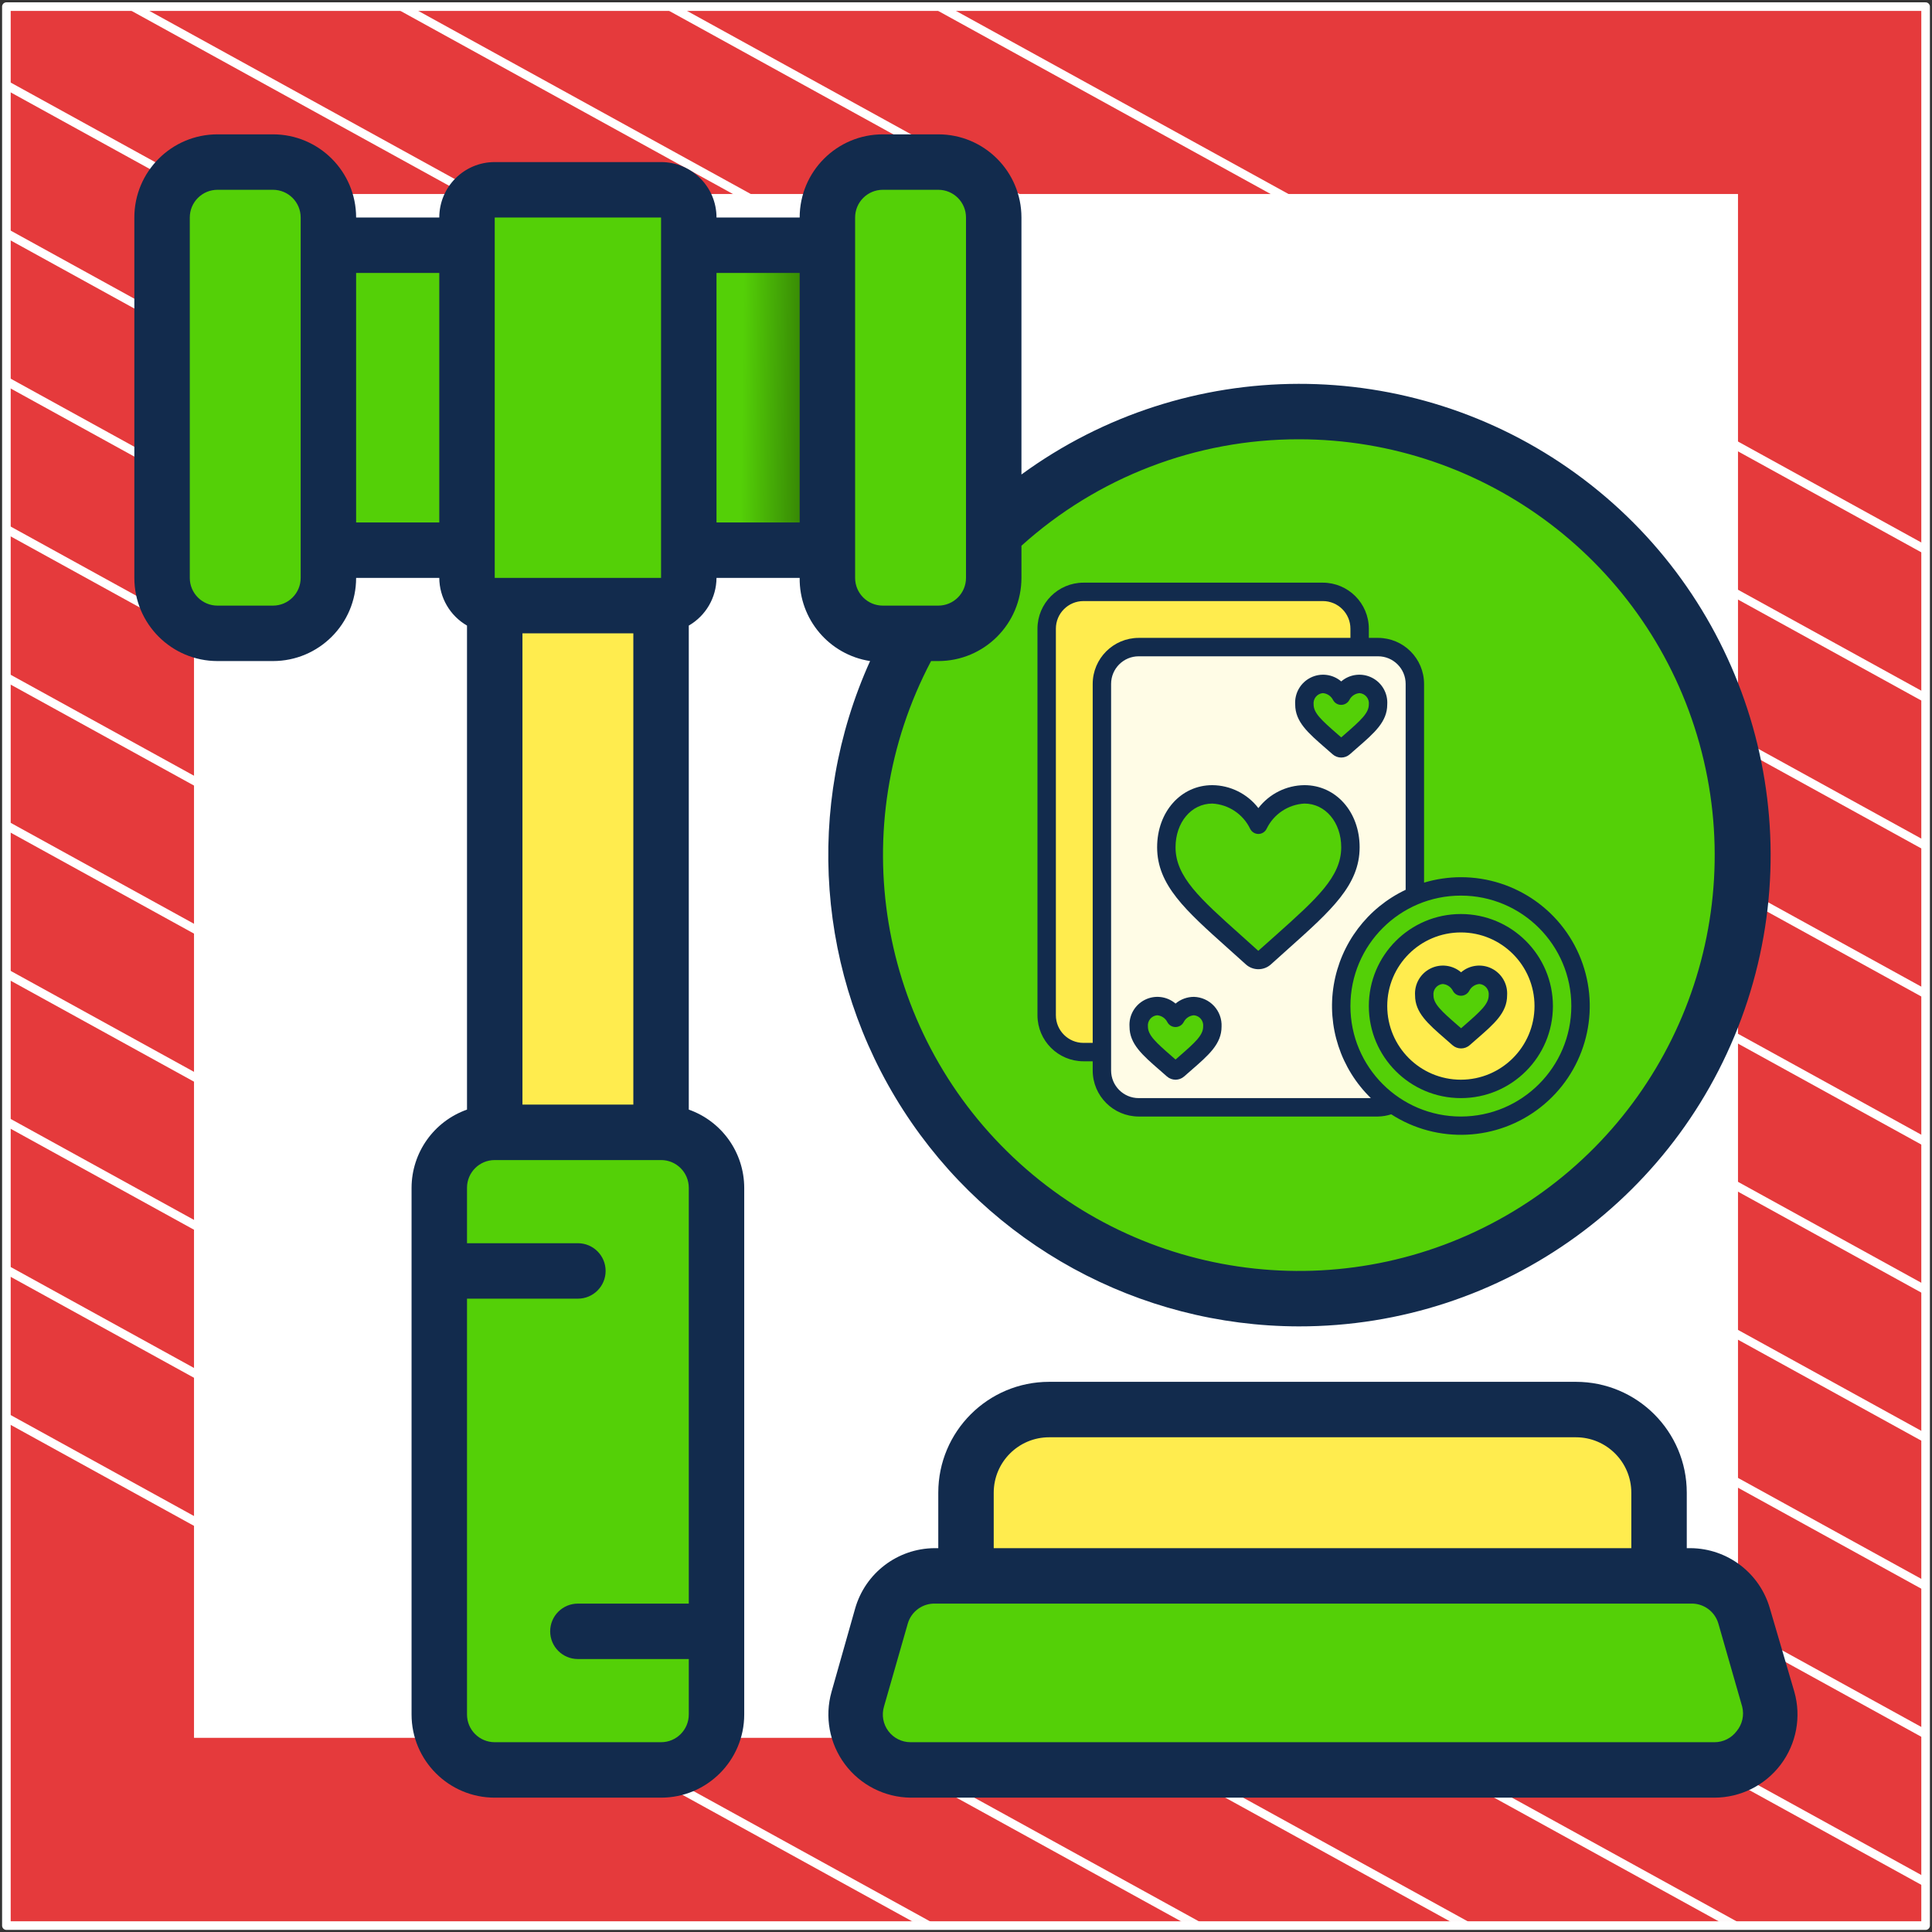 <?xml version="1.0" encoding="UTF-8"?> <svg xmlns="http://www.w3.org/2000/svg" width="302" height="302" viewBox="0 0 302 302" fill="none"><rect x="0" y="0" width="302" height="302" fill="#333333" stroke="none"/><path d="M301 1.037H1V301H301V1.037Z" fill="#E53A3C" stroke="white" stroke-width="1.346" stroke-linejoin="round"></path><mask id="mask0_82_5938" style="mask-type:luminance" maskUnits="userSpaceOnUse" x="1" y="1" width="300" height="300"><path d="M301 1H1V300.962H301V1Z" fill="white"></path></mask><g mask="url(#mask0_82_5938)"><path d="M-285.023 64.085L219.795 342.085" stroke="white" stroke-width="1.346" stroke-miterlimit="10"></path><path d="M-263.954 52.543L240.933 330.581" stroke="white" stroke-width="1.346" stroke-miterlimit="10"></path><path d="M-242.819 41.039L261.999 319.039" stroke="white" stroke-width="1.346" stroke-miterlimit="10"></path><path d="M-221.682 29.535L283.136 307.536" stroke="white" stroke-width="1.346" stroke-miterlimit="10"></path><path d="M-200.545 18.031L304.273 296.031" stroke="white" stroke-width="1.346" stroke-miterlimit="10"></path><path d="M-179.41 6.527L325.408 284.528" stroke="white" stroke-width="1.346" stroke-miterlimit="10"></path><path d="M-158.273 -5.014L346.545 273.024" stroke="white" stroke-width="1.346" stroke-miterlimit="10"></path><path d="M-137.205 -16.518L367.613 261.483" stroke="white" stroke-width="1.346" stroke-miterlimit="10"></path><path d="M-116.068 -28.021L388.749 249.979" stroke="white" stroke-width="1.346" stroke-miterlimit="10"></path><path d="M-94.932 -39.525L409.886 238.475" stroke="white" stroke-width="1.346" stroke-miterlimit="10"></path><path d="M-73.796 -51.029L431.023 226.971" stroke="white" stroke-width="1.346" stroke-miterlimit="10"></path><path d="M-52.659 -62.534L452.159 215.466" stroke="white" stroke-width="1.346" stroke-miterlimit="10"></path><path d="M-31.591 -74.075L473.227 203.962" stroke="white" stroke-width="1.346" stroke-miterlimit="10"></path><path d="M-10.454 -85.579L494.364 192.421" stroke="white" stroke-width="1.346" stroke-miterlimit="10"></path></g><path d="M271 31H31V270.975H271V31Z" fill="white" stroke="white" stroke-width="1.346" stroke-miterlimit="10"></path><path d="M268 276.667H142.333C139.616 276.663 137.057 275.385 135.422 273.214C133.788 271.043 133.266 268.23 134.013 265.617L137.74 252.617C138.803 248.902 142.196 246.34 146.06 246.334H264.273C268.137 246.34 271.531 248.902 272.593 252.617L276.32 265.617C277.068 268.23 276.546 271.043 274.911 273.214C273.276 275.385 270.718 276.663 268 276.667Z" fill="#54D007"></path><path d="M259.333 233.333V246.333H151V233.333C151 226.153 156.82 220.333 164 220.333H246.333C253.513 220.333 259.333 226.153 259.333 233.333Z" fill="#FFEC4E"></path><path d="M103.333 177H77.333C72.547 177 68.666 180.88 68.666 185.667V268C68.666 272.786 72.547 276.667 77.333 276.667H103.333C108.12 276.667 112 272.786 112 268V185.667C112 180.88 108.12 177 103.333 177Z" fill="#54D007"></path><path d="M77.334 94.667H103.334V177H77.334V94.667Z" fill="#FFEC4E"></path><path d="M103.333 29.667H77.333C74.94 29.667 73 31.607 73 34V90.334C73 92.727 74.94 94.667 77.333 94.667H103.333C105.727 94.667 107.667 92.727 107.667 90.334V34C107.667 31.607 105.727 29.667 103.333 29.667Z" fill="#54D007"></path><path d="M107.667 38.333H129.333V86H107.667V38.333Z" fill="url(#paint0_linear_82_5938)"></path><path d="M51.334 38.333H73V86H51.334V38.333Z" fill="#54D007"></path><path d="M42.667 25.333H34C29.214 25.333 25.334 29.213 25.334 34V90.333C25.334 95.12 29.214 99 34 99H42.667C47.453 99 51.334 95.12 51.334 90.333V34C51.334 29.213 47.453 25.333 42.667 25.333Z" fill="#54D007"></path><path d="M146.667 25.333H138C133.214 25.333 129.333 29.213 129.333 34V90.333C129.333 95.12 133.214 99 138 99H146.667C151.453 99 155.334 95.12 155.334 90.333V34C155.334 29.213 151.453 25.333 146.667 25.333Z" fill="#54D007"></path><path d="M272.333 133.667C272.322 162.807 254.09 188.831 226.706 198.794C199.322 208.758 168.63 200.535 149.895 178.215C131.16 155.896 128.381 124.243 142.94 99H146.667C151.453 99 155.333 95.12 155.333 90.333V83.313C175.448 64.27 204.966 59.027 230.408 69.976C255.851 80.926 272.335 105.968 272.333 133.667Z" fill="#54D007"></path><path d="M276.667 251.447C275.09 245.896 270.043 242.05 264.273 242H263.667V233.333C263.667 223.76 255.906 216 246.333 216H164C154.427 216 146.667 223.76 146.667 233.333V242H146.06C140.29 242.05 135.243 245.896 133.667 251.447L129.983 264.447C128.876 268.341 129.647 272.529 132.068 275.775C134.49 279.02 138.285 280.952 142.333 281H268C272.071 280.992 275.904 279.077 278.355 275.826C280.806 272.575 281.593 268.363 280.48 264.447L276.667 251.447ZM155.333 233.333C155.333 228.547 159.213 224.667 164 224.667H246.333C251.12 224.667 255 228.547 255 233.333V242H155.333V233.333ZM271.467 270.6C270.648 271.691 269.364 272.333 268 272.333H142.333C140.969 272.333 139.685 271.691 138.867 270.6C138.048 269.509 137.791 268.096 138.173 266.787L141.9 253.787C142.456 251.875 144.243 250.587 146.233 250.667H264.273C266.263 250.587 268.051 251.875 268.607 253.787L272.333 266.787C272.667 268.123 272.345 269.539 271.467 270.6Z" fill="#122B4D"></path><path d="M203 207.333C234.948 207.379 263.284 186.826 273.162 156.443C283.04 126.061 272.208 92.774 246.342 74.023C220.475 55.272 185.47 55.331 159.667 74.17V34C159.667 26.82 153.846 21 146.667 21H138C130.82 21 125 26.82 125 34H112C112 29.213 108.12 25.333 103.333 25.333H77.333C72.547 25.333 68.667 29.213 68.667 34H55.667C55.667 26.82 49.846 21 42.667 21H34C26.82 21 21 26.82 21 34V90.333C21 97.513 26.82 103.333 34 103.333H42.667C49.846 103.333 55.667 97.513 55.667 90.333H68.667C68.685 93.411 70.335 96.248 73 97.787V173.447C67.819 175.279 64.349 180.171 64.333 185.667V268C64.333 275.18 70.154 281 77.333 281H103.333C110.513 281 116.333 275.18 116.333 268V185.667C116.318 180.171 112.848 175.279 107.667 173.447V97.787C110.332 96.248 111.981 93.411 112 90.333H125C124.924 96.802 129.614 102.342 136.007 103.333C125.716 126.109 127.674 152.549 141.208 173.56C154.743 194.571 178.007 207.286 203 207.333ZM203 68.667C232.192 68.654 257.812 88.104 265.645 116.226C273.477 144.348 261.601 174.242 236.606 189.322C211.611 204.402 179.628 200.969 158.403 180.927C137.177 160.885 131.917 129.152 145.54 103.333H146.667C153.846 103.333 159.667 97.513 159.667 90.333V85.307C171.551 74.584 186.993 68.654 203 68.667ZM77.333 34H103.333V38.333V86V90.333H77.333V34ZM99 172.667H81.667V99H99V172.667ZM47 90.333C47 92.727 45.06 94.667 42.667 94.667H34C31.607 94.667 29.667 92.727 29.667 90.333V34C29.667 31.607 31.607 29.667 34 29.667H42.667C45.06 29.667 47 31.607 47 34V90.333ZM55.667 81.667V42.667H68.667V81.667H55.667ZM103.333 272.333H77.333C74.94 272.333 73 270.393 73 268V203H90.333C92.727 203 94.667 201.06 94.667 198.667C94.667 196.273 92.727 194.333 90.333 194.333H73V185.667C73 183.273 74.94 181.333 77.333 181.333H103.333C105.727 181.333 107.667 183.273 107.667 185.667V250.667H90.333C87.94 250.667 86 252.607 86 255C86 257.393 87.94 259.333 90.333 259.333H107.667V268C107.667 270.393 105.727 272.333 103.333 272.333ZM112 81.667V42.667H125V81.667H112ZM133.667 90.333V34C133.667 31.607 135.607 29.667 138 29.667H146.667C149.06 29.667 151 31.607 151 34V90.333C151 92.727 149.06 94.667 146.667 94.667H138C135.607 94.667 133.667 92.727 133.667 90.333Z" fill="#122B4D"></path><path d="M209.652 157.263C209.647 163.387 212.648 169.125 217.681 172.615C216.963 172.928 216.19 173.089 215.407 173.09H177.998C174.82 173.09 172.243 170.513 172.243 167.334V106.905C172.243 103.726 174.82 101.149 177.998 101.149H215.407C218.586 101.149 221.162 103.726 221.162 106.905V139.997C214.191 142.899 209.65 149.711 209.652 157.263Z" fill="#FFFCE6"></path><path d="M212.53 98.272V101.149H177.998C174.82 101.149 172.243 103.726 172.243 106.905V164.457H169.366C166.187 164.457 163.61 161.88 163.61 158.702V98.272C163.61 95.093 166.187 92.517 169.366 92.517H206.774C209.953 92.517 212.53 95.093 212.53 98.272Z" fill="#FFEC4E"></path><path d="M196.702 128.925C196.702 128.925 198.912 124.17 203.896 124.17C208.155 124.17 211.09 127.957 211.09 132.442C211.09 138.405 205.681 142.433 197.682 149.693C197.125 150.193 196.28 150.193 195.723 149.693C187.724 142.433 182.314 138.405 182.314 132.442C182.314 127.957 185.25 124.17 189.508 124.17C194.492 124.17 196.702 128.925 196.702 128.925Z" fill="#54D007"></path><path d="M209.652 108.753C210.207 107.662 211.307 106.956 212.529 106.904C213.342 106.937 214.107 107.298 214.649 107.904C215.191 108.51 215.465 109.31 215.407 110.121C215.407 112.441 213.249 114.006 210.045 116.829C209.819 117.025 209.484 117.025 209.259 116.829C206.055 114.006 203.897 112.441 203.897 110.121C203.839 109.31 204.113 108.51 204.655 107.904C205.197 107.298 205.962 106.937 206.774 106.904C207.997 106.956 209.097 107.662 209.652 108.753Z" fill="#54D007"></path><path d="M183.753 159.112C184.308 158.021 185.408 157.314 186.631 157.263C187.444 157.296 188.208 157.656 188.75 158.263C189.293 158.869 189.566 159.669 189.509 160.48C189.509 162.799 187.35 164.365 184.146 167.188C183.921 167.383 183.586 167.383 183.361 167.188C180.156 164.365 177.998 162.799 177.998 160.48C177.941 159.669 178.214 158.869 178.756 158.263C179.299 157.656 180.063 157.296 180.876 157.263C182.099 157.314 183.199 158.021 183.753 159.112Z" fill="#54D007"></path><path d="M247.061 157.263C247.061 167.593 238.686 175.967 228.356 175.967C218.026 175.967 209.652 167.593 209.652 157.263C209.652 146.933 218.026 138.559 228.356 138.559C238.686 138.559 247.061 146.933 247.061 157.263Z" fill="#54D007"></path><path d="M228.356 170.212C235.508 170.212 241.306 164.414 241.306 157.263C241.306 150.111 235.508 144.313 228.356 144.313C221.205 144.313 215.407 150.111 215.407 157.263C215.407 164.414 221.205 170.212 228.356 170.212Z" fill="#FFEC4E"></path><path d="M203.897 122.731C201.076 122.759 198.423 124.081 196.703 126.317C194.982 124.081 192.33 122.759 189.509 122.731C184.587 122.731 180.876 126.904 180.876 132.442C180.876 138.341 185.305 142.296 192.008 148.29C192.885 149.073 193.801 149.896 194.756 150.759C195.865 151.75 197.542 151.75 198.651 150.759C199.605 149.896 200.521 149.074 201.398 148.292C208.101 142.299 212.53 138.335 212.53 132.442C212.53 126.904 208.819 122.731 203.897 122.731ZM199.478 146.145C198.598 146.932 197.675 147.758 196.688 148.628C195.729 147.757 194.809 146.93 193.927 146.145C187.582 140.472 183.754 137.048 183.754 132.442C183.754 128.547 186.228 125.609 189.509 125.609C192.042 125.751 194.3 127.254 195.408 129.537C195.645 130.038 196.148 130.359 196.703 130.361C197.257 130.359 197.761 130.038 197.998 129.537C199.106 127.255 201.364 125.752 203.897 125.609C207.177 125.609 209.652 128.547 209.652 132.442C209.652 137.048 205.823 140.472 199.478 146.145Z" fill="#122B4D"></path><path d="M207.214 116.951L208.306 117.908C209.075 118.586 210.228 118.586 210.998 117.908L212.091 116.95C214.852 114.553 216.846 112.819 216.846 110.123C216.963 108.37 216.018 106.717 214.447 105.93C212.877 105.142 210.987 105.373 209.652 106.516C208.318 105.373 206.428 105.142 204.858 105.93C203.287 106.717 202.342 108.37 202.458 110.123C202.458 112.819 204.453 114.553 207.214 116.951ZM206.775 108.344C207.448 108.394 208.047 108.79 208.358 109.39C208.6 109.873 209.092 110.179 209.632 110.183C210.181 110.183 210.684 109.878 210.937 109.392C211.249 108.789 211.853 108.392 212.53 108.344C212.959 108.383 213.354 108.594 213.625 108.929C213.897 109.264 214.02 109.695 213.969 110.123C213.969 111.449 212.746 112.569 210.205 114.782L209.652 115.264L209.1 114.782C206.559 112.572 205.336 111.449 205.336 110.123C205.285 109.695 205.408 109.264 205.679 108.929C205.951 108.594 206.346 108.383 206.775 108.344Z" fill="#122B4D"></path><path d="M186.632 155.824C185.579 155.823 184.559 156.195 183.754 156.873C182.419 155.731 180.53 155.5 178.959 156.287C177.389 157.075 176.443 158.727 176.56 160.48C176.56 163.176 178.554 164.91 181.315 167.309L182.407 168.266C183.177 168.943 184.33 168.943 185.099 168.266L186.193 167.307C188.954 164.91 190.948 163.176 190.948 160.48C191.005 159.287 190.579 158.122 189.767 157.246C188.955 156.37 187.825 155.858 186.632 155.824ZM184.307 165.139L183.754 165.621L183.202 165.139C180.661 162.929 179.438 161.807 179.438 160.48C179.386 160.052 179.51 159.622 179.781 159.287C180.052 158.952 180.447 158.741 180.876 158.702C181.55 158.752 182.149 159.148 182.459 159.748C182.702 160.23 183.194 160.537 183.734 160.541H183.754C184.297 160.538 184.793 160.233 185.039 159.749C185.351 159.146 185.954 158.749 186.632 158.702C187.061 158.741 187.456 158.952 187.727 159.287C187.998 159.622 188.122 160.052 188.07 160.48C188.07 161.807 186.847 162.929 184.307 165.139Z" fill="#122B4D"></path><path d="M228.357 142.875C220.41 142.875 213.969 149.317 213.969 157.263C213.969 165.209 220.41 171.651 228.357 171.651C236.303 171.651 242.745 165.209 242.745 157.263C242.736 149.32 236.299 142.884 228.357 142.875ZM228.357 168.773C222 168.773 216.846 163.62 216.846 157.263C216.846 150.906 222 145.753 228.357 145.753C234.714 145.753 239.867 150.906 239.867 157.263C239.86 163.617 234.711 168.766 228.357 168.773Z" fill="#122B4D"></path><path d="M228.357 137.12C226.407 137.121 224.468 137.407 222.602 137.969V106.905C222.597 102.934 219.379 99.716 215.408 99.711H213.969V98.272C213.964 94.301 210.746 91.083 206.775 91.078H169.366C165.395 91.083 162.177 94.301 162.172 98.272V158.702C162.177 162.673 165.395 165.891 169.366 165.896H170.805V167.335C170.809 171.306 174.028 174.524 177.999 174.529H215.408C216.108 174.516 216.802 174.399 217.468 174.183C224.686 178.831 234.058 178.391 240.808 173.086C247.559 167.782 250.203 158.78 247.395 150.667C244.586 142.555 236.942 137.115 228.357 137.12ZM169.366 163.018C166.982 163.018 165.049 161.086 165.049 158.702V98.272C165.049 95.888 166.982 93.956 169.366 93.956H206.775C209.159 93.956 211.091 95.888 211.091 98.272V99.711H177.999C174.028 99.716 170.809 102.934 170.805 106.905V163.018H169.366ZM177.999 171.651C175.615 171.651 173.682 169.719 173.682 167.335V106.905C173.682 104.521 175.615 102.589 177.999 102.589H215.408C217.791 102.589 219.724 104.521 219.724 106.905V139.091C213.77 141.903 209.572 147.454 208.488 153.949C207.403 160.443 209.57 167.057 214.287 171.651H177.999ZM228.357 174.529C218.821 174.529 211.091 166.799 211.091 157.263C211.091 147.727 218.821 139.997 228.357 139.997C237.892 139.997 245.622 147.727 245.622 157.263C245.612 166.794 237.888 174.518 228.357 174.529Z" fill="#122B4D"></path><path d="M228.389 154.222C228.944 153.131 230.044 152.424 231.266 152.373C232.079 152.406 232.843 152.767 233.386 153.373C233.928 153.979 234.201 154.779 234.144 155.59C234.144 157.91 231.986 159.475 228.782 162.298C228.556 162.494 228.221 162.494 227.996 162.298C224.792 159.475 222.634 157.91 222.634 155.59C222.576 154.779 222.85 153.979 223.392 153.373C223.934 152.767 224.699 152.406 225.511 152.373C226.734 152.424 227.834 153.131 228.389 154.222Z" fill="#54D007"></path><path d="M225.95 162.419L227.042 163.376C227.811 164.054 228.965 164.054 229.734 163.376L230.828 162.418C233.589 160.021 235.583 158.287 235.583 155.59C235.7 153.837 234.754 152.185 233.184 151.398C231.613 150.61 229.724 150.841 228.389 151.983C227.054 150.841 225.164 150.61 223.594 151.398C222.023 152.185 221.078 153.837 221.195 155.59C221.195 158.287 223.189 160.021 225.95 162.419ZM225.511 153.812C226.185 153.862 226.784 154.258 227.094 154.858C227.336 155.341 227.829 155.647 228.369 155.651C228.917 155.651 229.42 155.346 229.674 154.86C229.986 154.257 230.589 153.86 231.266 153.812C231.696 153.851 232.091 154.062 232.362 154.397C232.633 154.732 232.757 155.163 232.705 155.59C232.705 156.917 231.482 158.036 228.941 160.249L228.389 160.731L227.836 160.249C225.295 158.039 224.072 156.917 224.072 155.59C224.021 155.163 224.145 154.732 224.416 154.397C224.687 154.062 225.082 153.851 225.511 153.812Z" fill="#122B4D"></path><defs><linearGradient id="paint0_linear_82_5938" x1="116" y1="62" x2="129.333" y2="62.166" gradientUnits="userSpaceOnUse"><stop stop-color="#54D007"></stop><stop offset="1" stop-color="#2B6A04"></stop></linearGradient></defs></svg> 